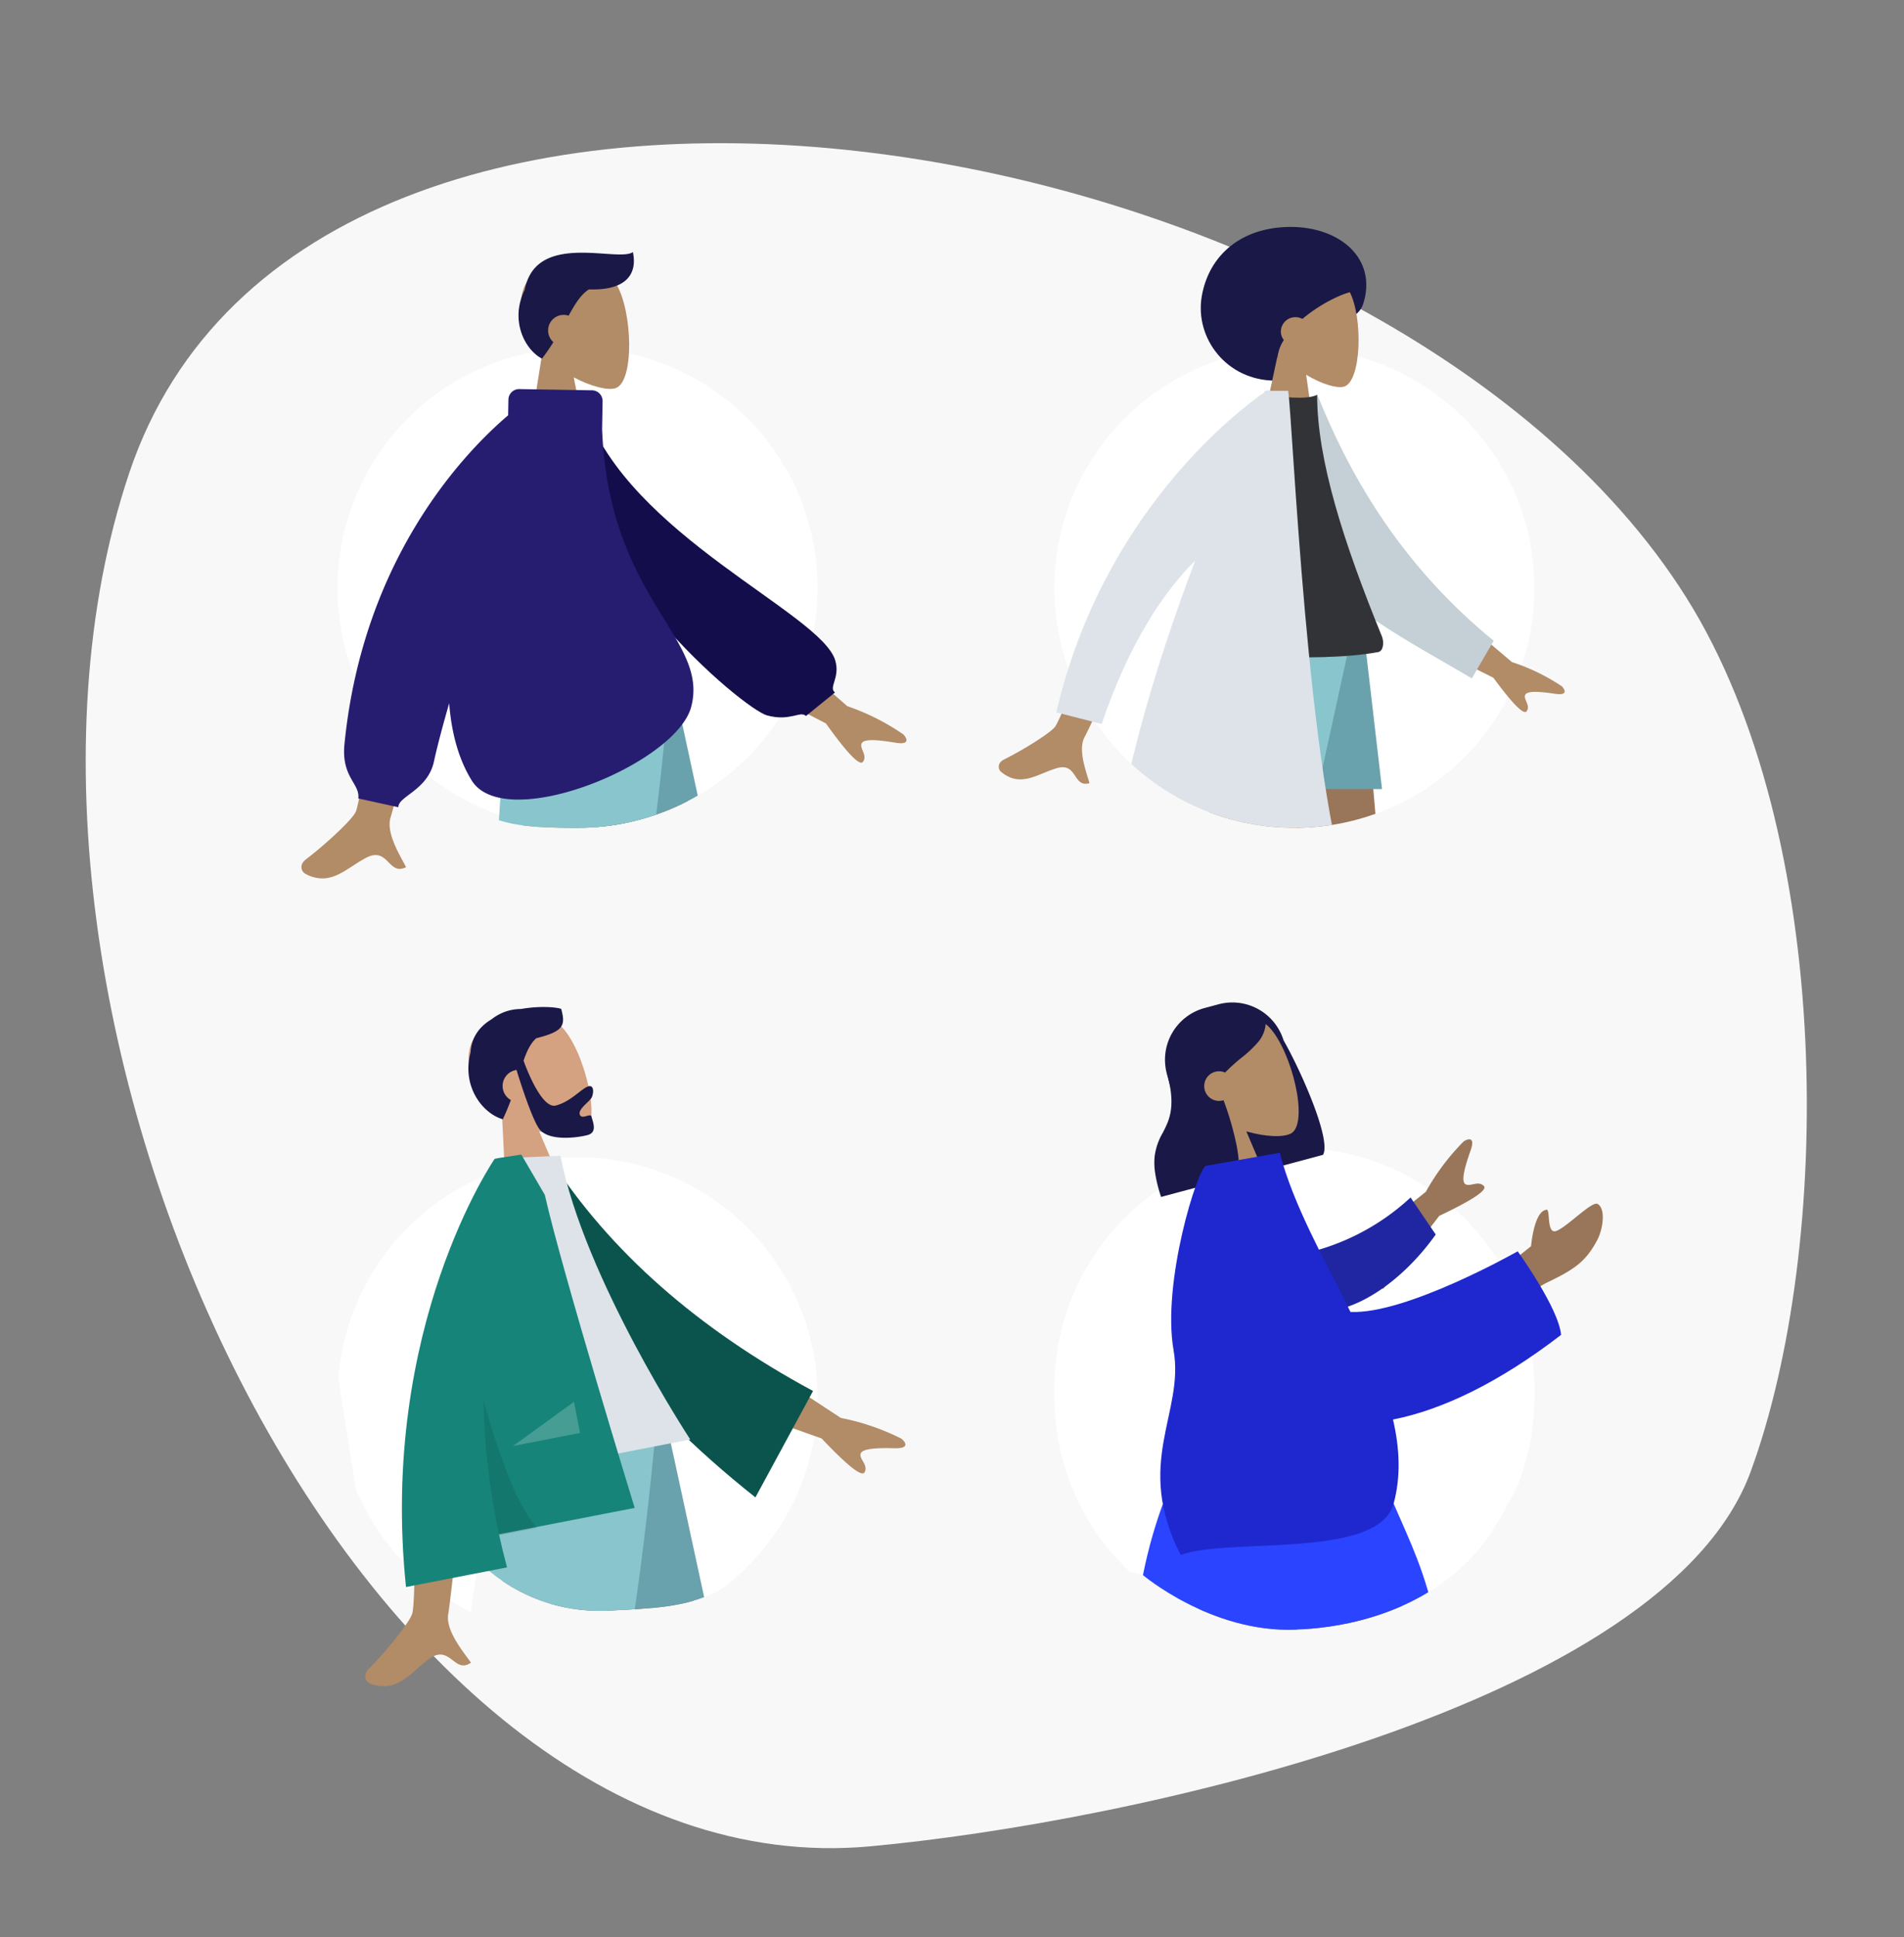 <?xml version="1.0" encoding="UTF-8"?> <svg xmlns="http://www.w3.org/2000/svg" xmlns:xlink="http://www.w3.org/1999/xlink" width="764.708" height="777.601" viewBox="0 0 764.708 777.601"><rect x="0" y="0" width="764.708" height="777.601" fill="#808080" stroke="none"/><defs><clipPath id="clip-path"><path id="Mask" d="M128.534,238.328a96.361,96.361,0,0,0,73.713-34.253c8.629-10.158,64.442,28.93,68.236,15.445,1.215-4.319-37.556-65.17-27.653-74.754,8.727-8.446,17.077-17.015,17.077-21.36C259.906,70.223,181.764,0,128.534,0S-33.083,243.975,13.816,266.854c17.2,8.39,45.717-1.6,54.666-12.667,5.343-6.608,3.892-35.4,5.334-34C91.17,237.012,102.443,238.328,128.534,238.328Z" transform="translate(0 0)" fill="none"></path></clipPath><clipPath id="clip-path-2"><path id="Mask-2" data-name="Mask" d="M130.05,245.564a96.191,96.191,0,0,0,72.561-32.912c9.3-10.621,33.49,13.966,37.42,0,.861-3.059,12.445-41.387,0-76.395C218.69,76.228,167.291,0,130.05,0,57.522,0-34.086,222.686,12.813,245.564c28.012,13.664,46.387-30.8,50.123-27.182A96.108,96.108,0,0,0,130.05,245.564Z" transform="translate(0)" fill="none"></path></clipPath><clipPath id="clip-path-3"><path id="Path_4763" data-name="Path 4763" d="M-10916.012,9023.1l-80.121,86.116,27.252,171.142-11.99,27.252,11.99,13.081,23.981-8.176s10.185-5.441,13.462-10.512-.352-9.771-.352-9.771l2.151-17.325,2.013-14.779s18.7,21.865,52.491,20.229,53.959-1.636,78.485-48.509,22.347,62.68,22.347,62.68l24.526-68.13,4.36-32.157-28.887-26.707s-32.158-63.769-32.7-67.039-32.156-47.418-35.972-50.144S-10916.012,9023.1-10916.012,9023.1Z" transform="translate(12164 -6790)" fill="none" stroke="#707070" stroke-width="1"></path></clipPath><clipPath id="clip-path-4"><path id="Path_4764" data-name="Path 4764" d="M-10658,9023.1l-55.333,49.57-13.334,69.333-7.333,54.667s15.333,58,16,60,31.333,9.333,31.333,9.333,27.417,23.333,61.417,22,62.584-15.333,77.917-38,44-92,44-92l17.333-18.667-4.667-44.666-32,7.333-30.666-42.667s-17.334-8-21.334-8-56-19.333-56-19.333Z" transform="translate(12164 -6790)" fill="none" stroke="#707070" stroke-width="1"></path></clipPath></defs><g id="Group_1090" data-name="Group 1090" transform="translate(8434.591 -4941.824)"><path id="Background_Shape" data-name="Background Shape" d="M654.505,410.04c5.1-104.83-11.383-324.173-99.749-371.379-84.8-45.3-248.4-69.233-351.056-23.2-209.081,93.751-341,510.2-136.5,612.326S644.489,615.994,654.505,410.04Z" transform="translate(-7770.373 4977.798) rotate(82)" fill="#f8f8f8"></path><g id="Column" transform="translate(-8331.149 5035.813)"><g id="Human" transform="translate(0 0)"><ellipse id="Background" cx="96.382" cy="96.298" rx="96.382" ry="96.298" transform="translate(32.152 45.733)" fill="#fff"></ellipse><path id="Mask-3" data-name="Mask" d="M128.534,238.328a96.411,96.411,0,0,0,92.8-70.181c2.337-8.305,38.577-35.689,38.577-44.741C259.906,70.223,181.764,0,128.534,0S-35.6,215.45,11.3,238.328c28.012,13.664,46.387-30.8,50.123-27.182A96.108,96.108,0,0,0,128.534,238.328Z" transform="translate(0 0)" fill="none"></path><g id="Human-2" data-name="Human" clip-path="url(#clip-path)"><g id="Bottom_Skinny_Jeans_1" data-name="Bottom/Skinny Jeans 1" transform="translate(-20.851 193.187)"><path id="Leg" d="M0,0,51.14,129.384l34.3,109.384H98.985L46.548,0Z" transform="translate(139.621)" fill="#997659"></path><path id="Leg-2" data-name="Leg" d="M97.36,0c-.545,45.467-8.486,106.68-9.755,109.514S0,181.6,0,181.6l9.329,9.979S111.2,132.2,115.911,124.285,135.972,43.5,148.294,0Z" transform="translate(31.963)" fill="#b28b67"></path><g id="Left_Shoe" data-name="Left Shoe" transform="translate(49.196 159.123) rotate(50)"><path id="shoe" d="M4.474,5.033A2,2,0,0,0,1.908,6.381L0,13.106A64.242,64.242,0,0,0,.9,21H57.3s2.2-7.268-2.538-7.848-7.87-1.047-7.87-1.047L20.68.419a1,1,0,0,0-1.332.532L17.663,5.039s-4.385,2.046-7.127,2.046Z" transform="translate(1 19)" fill="#e4e4e4"></path></g><g id="Right_Shoe" data-name="Right Shoe" transform="translate(216.725 207.262)"><path id="shoe-2" data-name="shoe" d="M4.661,5.228a2.084,2.084,0,0,0-2.673,1.4L0,13.636a66.883,66.883,0,0,0,.939,8.222H59.707s2.291-7.57-2.645-8.174-8.2-1.09-8.2-1.09L21.547.422A1.042,1.042,0,0,0,20.16.977L18.4,5.234s-4.569,2.131-7.425,2.131Z" transform="translate(1.042 19.803)" fill="#e4e4e4"></path></g><path id="Pant" d="M41.007,227.5l64.4-6.986L57.678,0H0Z" transform="translate(132.998 0)" fill="#69a1ac"></path><path id="Pant-2" data-name="Pant" d="M0,165.5l42.24,49.978s66.737-72.858,77.815-95.08S139.974,0,139.974,0H75.039s-4.829,86.369-6.51,90.388S0,165.5,0,165.5Z" transform="translate(45.283)" fill="#89c5cc"></path></g><g id="Head_Front" data-name="Head/Front" transform="translate(45.967 -16.746) rotate(-3)"><g id="Head" transform="translate(56.265 32.287)"><path id="Head-2" data-name="Head" d="M0,76.03,8.609,35.921C3.808,30.288.558,23.384,1.1,15.649,2.666-6.64,33.706-1.736,39.743,9.513s5.321,39.785-2.482,41.8c-3.112.8-9.742-1.162-16.489-5.228l4.235,29.95Z" transform="translate(0 0)" fill="#b28b67"></path></g><path id="Hair" d="M8.536,41.71C4.391,39.223,1.233,34.193.3,28.584a21.69,21.69,0,0,1,.488-9.346,23.984,23.984,0,0,1,2.283-5.5C6.9-2.018,22.745-.6,34.6.813c5.775.69,10.6,1.38,12.638.086C48.6,9.4,44.221,16.26,28.825,14.931c-3.348,1.876-5.763,5.392-8.709,10.117a6.25,6.25,0,0,0-6.654,10.289c-1.605,2.265-3.216,4.349-4.924,6.372h0Z" transform="translate(56.147 28.5)" fill="#191847"></path></g><g id="Body_Long_Sleeve_1" data-name="Body/Long Sleeve 1" transform="translate(7.83 67.287) rotate(-3)"><path id="Skin" d="M1.326,112.24c-1.206-.739-2.528-3.521.664-5.7,7.954-5.417,19.416-14.9,20.965-18.017C26.124,82.145,41.951,0,41.951,0L65.622.088S38.579,87.1,36.911,91.208c-2.5,6.157,2.792,15.533,5.055,20.572-3.568,1.586-5.225-.439-7.04-2.463-1.934-2.158-4.048-4.315-8.847-2.1-6.141,2.838-11.217,7.342-17.269,7.341A14.111,14.111,0,0,1,1.326,112.24ZM213.368,62.975,181.525,44.329,191.7,26.852,222.318,56.52a93,93,0,0,1,21.9,12.5c1.279,1.532,2.673,4.471-3.349,3.156s-12.414-2.428-13.547-.483,2.2,4.925.112,7.47a.793.793,0,0,1-.642.3Q223.913,79.472,213.368,62.975Z" transform="translate(0 77.493)" fill="#b28b67"></path><path id="Clothes_Back" data-name="Clothes Back" d="M0,2.4l9.173-2.4C28.347,50.21,106.788,78.72,113.1,97.567c2.314,6.912-2.489,10.928.341,12.847l-11.334,9.859c-2.257-2.2-6.251,2.531-15.652.292S5.334,63.375,0,2.4Z" transform="matrix(0.996, 0.087, -0.087, 0.996, 114.291, 8.417)" fill="#140d4b"></path><path id="Clothes_Front" data-name="Clothes Front" d="M4.752,160.733C5.83,154.811-1.666,151.927.344,138.7,11.706,63.905,55.307,23.729,72.9,10.284L73.341,4A4.314,4.314,0,0,1,77.956.011l29.117,2.022a4.3,4.3,0,0,1,4.011,4.583l-.779,11.06c-1.076,68.437,38.76,85.9,29.886,113.356-7.328,22.673-77.465,47.046-89.6,24.821-4.864-8.908-7.1-19.664-7.387-31.359-3.059,8.83-5.62,16.769-7.368,23.125-3.113,11.316-15.182,13.114-15.182,17.474Z" transform="translate(19.5 0)" fill="#261d71"></path></g></g></g></g><g id="Column-2" data-name="Column" transform="translate(-8044.758 5028.577)"><g id="Human-3" data-name="Human" transform="translate(0 0)"><ellipse id="Background-2" data-name="Background" cx="96.382" cy="96.298" rx="96.382" ry="96.298" transform="translate(33.668 52.969)" fill="#fff"></ellipse><path id="Mask-4" data-name="Mask" d="M130.05,245.564a96.191,96.191,0,0,0,72.561-32.912c9.3-10.621,33.49,13.966,37.42,0,.861-3.059,12.445-41.387,0-76.395C218.69,76.228,167.291,0,130.05,0,57.522,0-34.086,222.686,12.813,245.564c28.012,13.664,46.387-30.8,50.123-27.182A96.108,96.108,0,0,0,130.05,245.564Z" transform="translate(0)" fill="none"></path><g id="Human-4" data-name="Human" transform="translate(0)" clip-path="url(#clip-path-2)"><g id="Human-5" data-name="Human" transform="translate(-14.046 -8.051)"><g id="Head_Front-2" data-name="Head/Front" transform="translate(78.251)"><path id="Hair_Back" data-name="Hair Back" d="M29.983,61.694c10.906,0,14.873-13.046,21.069-20.2,4.433-5.122,12-3.595,14.239-10.766C70.923,12.691,55.849,0,36.185,0S3.263,11.131.4,27.863,10.319,61.694,29.983,61.694Z" transform="translate(28.228 12.395)" fill="#191847"></path><g id="Head-3" data-name="Head" transform="translate(51.531 29.557)"><path id="Head-4" data-name="Head" d="M0,69.6,7.884,32.884C3.488,27.727.511,21.407,1.008,14.326,2.442-6.078,30.87-1.589,36.4,8.709s4.873,36.42-2.273,38.261c-2.85.734-8.922-1.064-15.1-4.785L22.9,69.6Z" transform="translate(0 0)" fill="#b28b67"></path></g><path id="Hair-2" data-name="Hair" d="M12.508,41.479h0c-1.266,0-3.308-1.218-5.328-3.178a24.938,24.938,0,0,1-5.589-8.29A19.834,19.834,0,0,1,.324,18.724c.834-4.475,3.288-8.73,7.292-12.648a21.517,21.517,0,0,1,7.076-4.695A19.743,19.743,0,0,1,22.023,0C28.831,0,34.516,3.188,37.3,5.088c3.914,2.673,6.782,5.983,6.975,8.05a1.473,1.473,0,0,1-1.381,1.7c-4.622.867-13.455,5.216-20.234,10.993a6.009,6.009,0,0,0-2.8-.689,5.806,5.806,0,0,0-5.875,5.72A5.574,5.574,0,0,0,15.162,34.3a18.318,18.318,0,0,0-2.654,7.177Z" transform="translate(46.412 23.481)" fill="#191847"></path></g><g id="Bottom_Skinny_Jeans_1-2" data-name="Bottom/Skinny Jeans 1" transform="translate(0 178.293)"><path id="Leg-3" data-name="Leg" d="M0,0,35.91,117.3l17.4,99.753h13.64L48.564,0Z" transform="translate(122.148 0)" fill="#997659"></path><path id="Leg-4" data-name="Leg" d="M26.7,0c2.439,64.4-.431,97.622-.977,103.473S17.7,147.264,0,219.013l14.534-4.987C42.5,148.221,52.032,114.021,55.24,105.38S66.967,61.612,80.8,0Z" transform="translate(82.606)" fill="#b28b67"></path><g id="Left_Shoe-2" data-name="Left Shoe" transform="translate(80.159 189.735)"><path id="shoe-3" data-name="shoe" d="M4.269,4.814A1.909,1.909,0,0,0,1.821,6.1L0,12.511a61.2,61.2,0,0,0,.86,7.527H54.683s2.1-6.93-2.422-7.482-7.51-1-7.51-1L19.734.415a.955.955,0,0,0-1.271.507l-1.608,3.9s-4.185,1.951-6.8,1.951Z" transform="translate(0.954 18.1)" fill="#e4e4e4"></path></g><g id="Right_Shoe-2" data-name="Right Shoe" transform="translate(169.862 189.735)"><path id="shoe-4" data-name="shoe" d="M4.269,4.814A1.909,1.909,0,0,0,1.821,6.1L0,12.511a61.2,61.2,0,0,0,.86,7.527H54.683s2.1-6.93-2.422-7.482-7.51-1-7.51-1L19.734.415a.955.955,0,0,0-1.271.507l-1.608,3.9s-4.185,1.951-6.8,1.951Z" transform="translate(0.954 18.1)" fill="#e4e4e4"></path></g><path id="Bottom" d="M0,0,15.268,59.761H61.9L54.951,0Z" transform="translate(117.376)" fill="#69a1ac"></path><path id="Bottom-2" data-name="Bottom" d="M4.669,0C-2.867,22.569,1.806,59.761,1.806,59.761H49.4L62.482,0Z" transform="translate(104.119 0)" fill="#89c5cc"></path></g><g id="Body_Long_Sleeve_1-2" data-name="Body/Long Sleeve 1" transform="translate(20.994 78.182)"><path id="Skin-2" data-name="Skin" d="M30.578,80.494C29.16,78.372,27.572,76.25,23.13,77.6,15.225,80.01,8.7,85.467.871,78.978c-.963-.8-1.774-3.407,1.286-4.926C9.78,70.264,20.972,63.334,22.712,60.78,26.271,55.556,46.858,0,46.858,0l16.9,2.452s-27.214,58.993-29.179,62.4c-2.948,5.107.519,14,1.874,18.713a5.735,5.735,0,0,1-1.585.247C32.69,83.811,31.686,82.152,30.578,80.494ZM198.626,41.227l-29.2-14.558,7.873-16.11,28.806,24.4a81.969,81.969,0,0,1,20.063,9.729c1.222,1.28,2.631,3.8-2.753,3s-11.083-1.388-11.959.405,2.245,4.228.561,6.612a.707.707,0,0,1-.611.311Q208.8,55.019,198.626,41.227Z" transform="translate(4.355 73.926)" fill="#b28b67"></path><path id="Coat_Back" data-name="Coat Back" d="M0,4.36,10.132,0C27.375,34.086,51.472,66.416,89.264,92.2l-7.406,15.8C49.269,92.465,18.69,80.862,4.389,54.532-.41,45.695.635,15.373,0,4.36Z" transform="matrix(0.996, 0.087, -0.087, 0.996, 122.237, 0.74)" fill="#c5cfd6"></path><path id="Shirt" d="M0,103.255s45,4.767,70.842,0c2.134-.394,2.471-3.964,1.481-6.387C56.91,59.134,46.34,26.209,46.34,0,42.1,2.137,31.491.64,31.491.64,12.488,27.65,3.753,58.64,0,103.255Z" transform="translate(85.885 1.623)" fill="#323337"></path><path id="Coat_Front" data-name="Coat Front" d="M21.56,206.062c2.05-42.794,17.841-93.969,34.2-137.424-12.072,12-26.169,32.113-37.562,65.6L0,129.569C18.545,49.73,72.876,8.554,83.42,1.2l.307-.71h.727C84.945.164,85.2,0,85.2,0l-.028.494H93.1c1.844,10.836,7.66,157.568,25.615,205.567Z" transform="translate(27.476 -0.495)" fill="#dde3e9"></path></g></g></g></g></g><g id="Mask_Group_25" data-name="Mask Group 25" transform="translate(-9479 3098)" clip-path="url(#clip-path-3)"><g id="Group_1084" data-name="Group 1084"><ellipse id="Background-3" data-name="Background" cx="96.382" cy="96.298" rx="96.382" ry="96.298" transform="translate(1180.002 2308.39)" fill="#fff"></ellipse><path id="Mask-5" data-name="Mask" d="M128.534,238.328a96.411,96.411,0,0,0,92.8-70.181c2.337-8.305,38.577-35.689,38.577-44.741C259.906,70.223,181.764,0,128.534,0S-35.6,215.45,11.3,238.328c28.012,13.664,46.387-30.8,50.123-27.182A96.108,96.108,0,0,0,128.534,238.328Z" transform="translate(1147.851 2262.656)" fill="none"></path><path id="Mask-6" data-name="Mask" d="M128.534,238.328a96.411,96.411,0,0,0,92.8-70.181c2.337-8.305,38.577-35.689,38.577-44.741C259.906,70.223,181.764,0,128.534,0S-35.6,215.45,11.3,238.328c28.012,13.664,46.387-30.8,50.123-27.182A96.108,96.108,0,0,0,128.534,238.328Z" transform="translate(1147.851 2262.656)" fill="none"></path><g id="Head_Front-3" data-name="Head/Front" transform="matrix(0.966, -0.259, 0.259, 0.966, 1162.525, 2240.123)"><g id="Head-5" data-name="Head" transform="translate(58.487 33.523)"><path id="Head-6" data-name="Head" d="M0,78.939,8.949,37.3C3.958,31.447.58,24.279,1.144,16.248,2.771-6.894,35.036-1.8,41.312,9.877s5.531,41.307-2.58,43.394c-3.235.833-10.126-1.207-17.14-5.428l4.4,31.1Z" transform="translate(0 0)" fill="#d4a181"></path></g><path id="Hair-3" data-name="Hair" d="M21.885,48.717c-1.746-5.265-2.411-20.424-2.573-24.9a6.577,6.577,0,0,0-.78-.046A6.486,6.486,0,0,0,13.992,34.9c-1.5,2.119-3.188,4.333-5.12,6.617C1.617,37.17-3.766,24.448,3.327,12.229c1.96-5.986,6.4-9.184,11.64-10.669A18.883,18.883,0,0,1,27.341.649c7.293.625,13.806,2.846,15.652,4.164,0,6.893-1.338,8.939-12.766,8.759-2.808,1.48-4.967,4.03-7.215,7.372.016.223,1.527,20.758,7.9,20.758,6.4,0,11.837-4.059,14.647-4.059,2.048,0,1.591,2.56.233,4.456-1.12,1.566-6.575,3.074-6.575,5.5,0,1.37,1.374,1.368,2.57,1.365.922,0,1.739,0,1.739.624,0,2.381.758,6.857-3.382,6.857C35.953,56.448,23.943,54.924,21.885,48.717Z" transform="translate(58.366 31.381)" fill="#191847"></path></g><g id="Bottom_Skinny_Jeans_1-3" data-name="Bottom/Skinny Jeans 1" transform="translate(1115 2420.279)"><path id="Leg-5" data-name="Leg" d="M0,0,53.16,134.335,88.814,247.9h14.079L48.385,0Z" transform="translate(145.133)" fill="#997659"></path><path id="Leg-6" data-name="Leg" d="M101.2,0c-.566,47.206-8.822,110.762-10.14,113.7S0,188.544,0,188.544l9.7,10.361s105.891-61.643,110.791-69.865S141.341,45.161,154.149,0Z" transform="translate(33.225)" fill="#b28b67"></path><g id="Left_Shoe-3" data-name="Left Shoe" transform="translate(51.139 165.211) rotate(50)"><path id="shoe-5" data-name="shoe" d="M4.474,5.033A2,2,0,0,0,1.908,6.381L0,13.106A64.242,64.242,0,0,0,.9,21H57.3s2.2-7.268-2.538-7.848-7.87-1.047-7.87-1.047L20.68.419a1,1,0,0,0-1.332.532L17.663,5.039s-4.385,2.046-7.127,2.046Z" transform="translate(1 19)" fill="#e4e4e4"></path></g><g id="Right_Shoe-3" data-name="Right Shoe" transform="translate(225.282 215.192)"><path id="shoe-6" data-name="shoe" d="M4.845,5.415A2.167,2.167,0,0,0,2.067,6.874L0,14.145a69.363,69.363,0,0,0,.976,8.537H62.064s2.381-7.86-2.749-8.486-8.524-1.132-8.524-1.132L22.4.426A1.084,1.084,0,0,0,20.956,1l-1.825,4.42s-4.749,2.212-7.719,2.212Z" transform="translate(1.083 20.573)" fill="#e4e4e4"></path></g><path id="Pant-3" data-name="Pant" d="M42.626,236.206l66.94-7.253L59.955,0H0Z" transform="translate(138.249 0)" fill="#69a1ac"></path><path id="Pant-4" data-name="Pant" d="M0,171.83l43.908,51.89S113.28,148.074,124.8,125,145.5,0,145.5,0H78s-5.019,89.673-6.767,93.846S0,171.83,0,171.83Z" transform="translate(47.071)" fill="#89c5cc"></path></g></g></g><g id="Mask_Group_26" data-name="Mask Group 26" transform="translate(-9453 3098)" clip-path="url(#clip-path-4)"><g id="Group_1085" data-name="Group 1085"><ellipse id="Background-4" data-name="Background" cx="96.382" cy="96.298" rx="96.382" ry="96.298" transform="translate(1441.91 2308.39)" fill="#fff"></ellipse><path id="Mask-7" data-name="Mask" d="M130.05,245.564a96.191,96.191,0,0,0,72.561-32.912c9.3-10.621,33.49,13.966,37.42,0,.861-3.059,12.445-41.387,0-76.395C218.69,76.228,167.291,0,130.05,0,57.522,0-34.086,222.686,12.813,245.564c28.012,13.664,46.387-30.8,50.123-27.182A96.108,96.108,0,0,0,130.05,245.564Z" transform="translate(1408.242 2255.42)" fill="none"></path><path id="Mask-8" data-name="Mask" d="M130.05,245.564a96.191,96.191,0,0,0,72.561-32.912c9.3-10.621,33.49,13.966,37.42,0,.861-3.059,12.445-41.387,0-76.395C218.69,76.228,167.291,0,130.05,0,57.522,0-34.086,222.686,12.813,245.564c28.012,13.664,46.387-30.8,50.123-27.182A96.108,96.108,0,0,0,130.05,245.564Z" transform="translate(1408.242 2255.42)" fill="none"></path><ellipse id="Background-5" data-name="Background" cx="96.382" cy="96.298" rx="96.382" ry="96.298" transform="translate(1441.91 2304.546)" fill="#fff"></ellipse><g id="Head_Front-4" data-name="Head/Front" transform="matrix(0.966, -0.259, 0.259, 0.966, 1420.539, 2240.133)"><path id="Hair_Back-2" data-name="Hair Back" d="M20.711,69.237l0-.039A21.5,21.5,0,0,1,0,47.713V21.5A21.5,21.5,0,0,1,21.5,0h5.75A21.5,21.5,0,0,1,48.735,20.693c3.7,14.144,8.25,43.805,3.392,48.544Z" transform="translate(55.25 29.199)" fill="#191847"></path><g id="Head-7" data-name="Head" transform="translate(58.5 33.525)"><path id="Head-8" data-name="Head" d="M0,78.945,8.951,37.3C3.959,31.45.58,24.281,1.145,16.249,2.772-6.894,35.044-1.8,41.321,9.878s5.532,41.31-2.581,43.4c-3.236.833-10.129-1.207-17.144-5.428l4.4,31.1Z" transform="translate(0 0)" fill="#b28b67"></path></g><path id="Hair_Front" data-name="Hair Front" d="M31.546,67.631H.128A56.23,56.23,0,0,1,.3,57.819a26.935,26.935,0,0,1,1.579-6.676,25.267,25.267,0,0,1,5.538-8.176C11.293,38.706,15.3,34.3,15.3,20.442c.273-.266.545-.535.808-.795.772-.763,1.5-1.48,2.229-2.13l-.035-.841a43.645,43.645,0,0,1,5.649-8.338,28.9,28.9,0,0,1,6.53-5.733A16.141,16.141,0,0,1,39,0c5.586,0,9.96,1.154,13.371,3.527a25.967,25.967,0,0,1,6.5,7.236l.008.011a12.7,12.7,0,0,1-4.949,6.849A45.669,45.669,0,0,1,45.8,22.016a71.245,71.245,0,0,0-7.916,4.057A5.952,5.952,0,1,0,34.126,36.64c.09,0,.181,0,.271-.006a119.539,119.539,0,0,1,.362,19.01c-.317,4.348-1.132,9.956-3.213,11.987Z" transform="translate(40.082 30.281)" fill="#191847"></path></g><g id="Bottom_Skinny_Jeans_1-4" data-name="Bottom/Skinny Jeans 1" transform="translate(1373 2420.299)"><path id="Skirt_Shadow" data-name="Skirt Shadow" d="M0,17.049S38.983,27.934,67.266,27.934s52.542-16.762,52.542-16.762S81.66,0,56.975,0,0,17.049,0,17.049Z" transform="translate(105.525 89.028)" fill="#1f28cf"></path><path id="Leg-7" data-name="Leg" d="M65.289,127.421a6.113,6.113,0,0,1-.63-1.228C61.185,117.022,5.543,18.088,0,0H62.645C66.86,13.752,85.829,100.055,88.5,117.274c8.423,27.161,25.766,115.124,27.98,121.218,2.329,6.411-10.776,13.089-14.268,5.208-5.556-12.54-18.8-47.238-24.691-68.425C71.994,155.413,67.494,137.543,65.289,127.421Z" transform="translate(130)" fill="#997659"></path><path id="Leg-8" data-name="Leg" d="M133.067,139.5c-25.439,6.418-118.487,18.021-124.873,19.841C1.625,161.213-4.134,147.7,3.985,144.77c12.919-4.659,48.516-15.422,70.1-19.815,17.36-3.533,33.2-6.416,43.837-8.1C117.02,87.028,112.9,15.458,115.6,0H171.03c-2.589,14.823-24.472,122.98-28.54,133.806-1.291,3.865-5.142,5.573-9.423,5.694Z" transform="translate(10.97 0)" fill="#b28b67"></path><g id="Left_Shoe-4" data-name="Left Shoe" transform="matrix(0.174, 0.985, -0.985, 0.174, 42.142, 133.548)"><path id="shoe-7" data-name="shoe" d="M4.474,5.033A2,2,0,0,0,1.908,6.381L0,13.106A64.242,64.242,0,0,0,.9,21H57.3s2.2-7.268-2.538-7.848-7.87-1.047-7.87-1.047L20.68.419a1,1,0,0,0-1.332.532L17.663,5.039s-4.385,2.046-7.127,2.046Z" transform="translate(1 19)" fill="#e4e4e4"></path></g><g id="Right_Shoe-4" data-name="Right Shoe" transform="translate(225.333 215.208)"><path id="shoe-8" data-name="shoe" d="M4.846,5.416A2.167,2.167,0,0,0,2.067,6.874L0,14.146a69.359,69.359,0,0,0,.976,8.537h61.1s2.382-7.86-2.75-8.487S50.8,13.065,50.8,13.065L22.4.426A1.084,1.084,0,0,0,20.961,1L19.135,5.422s-4.75,2.213-7.72,2.213Z" transform="translate(1.083 20.575)" fill="#e4e4e4"></path></g><path id="Skirt" d="M25.306,5.188s36.639-10.464,69.333,0c7.583,34.539,26.01,48.247,29.25,101.2-36.833,18.27-82.333-13.03-120.25,4.787C-7.194,86.255,7.973,26.238,25.306,5.188Z" transform="translate(101.444 -5.188)" fill="#2b44ff"></path></g><g id="Body_Long_Sleeve_1-3" data-name="Body/Long Sleeve 1" transform="matrix(0.985, -0.174, 0.174, 0.985, 1380.298, 2333.443)"><path id="Skin-3" data-name="Skin" d="M58.892,55.642l16.517-9.059s3.476-13.2,8.311-13.288c1.247-.58.771,1.956.593,4.492-.176,2.5-.064,4.995,2.265,4.517,4.694-.965,16.15-9.47,18.124-7.744,2.92,2.556.317,10.4-2.751,14.3-5.735,7.294-10.482,9.789-22.217,13.055-9.2,2.562-19.9,10.269-19.9,10.269ZM0,38.3,37.6,17.737A92.96,92.96,0,0,1,56.085.467c1.854-.773,5.1-1.241,2.065,4.133s-5.981,11.162-4.436,12.817c.679.727,1.8.688,3.007.649,1.536-.049,3.2-.1,4.234,1.444Q62.8,22.261,41.208,28.2L13.886,53.174Z" transform="translate(171.858 7.882)" fill="#997659"></path><path id="Sleeve" d="M5.965,6.884A92.512,92.512,0,0,0,57.144.015L61.85,17.349c-14.771,10.626-34.369,18.175-50,15.249C-.461,30.292-4.417,14.354,5.965,6.884Z" transform="translate(146.577 35.732) rotate(-9)" fill="#2026a2"></path><path id="Clothes" d="M36.206,154.085c-13.228-1.716-25.535-3.432-32.686-2.026-12.261-39.749,11.446-55.9,11.464-81.335C15.005,42.871,37.408,0,40.7,0H70.764c1.658,21.26,10,44.691,16.847,67.839,21.845,4.951,70.353-12.28,70.353-12.28s12.246,25.289,11.322,36.059c-28.236,14.724-52.433,21.288-72.37,21.72.633,11.809-.807,23.046-5.643,33.313-3.619,7.682-13.632,9.979-25.851,9.978C56.328,156.629,46.013,155.356,36.206,154.085Z" transform="translate(83.659 0)" fill="#1f28cf"></path></g></g></g><g id="Body_Jacket" data-name="Body/Jacket" transform="translate(-8324.959 5424.312) rotate(-11)"><path id="Skin-4" data-name="Skin" d="M1.351,99c-1.229-.758-2.576-3.613.677-5.844C10.134,87.6,21.814,77.875,23.392,74.673c3.228-6.548,14.221-70.38,14.221-70.38l23.019.091s-21.32,68.829-23.019,73.04c-2.549,6.317,2.845,15.938,5.151,21.109-3.635,1.627-5.325-.45-7.174-2.527-1.971-2.214-4.125-4.428-9.015-2.152-6.257,2.912-11.431,7.533-17.6,7.533A14.308,14.308,0,0,1,1.351,99ZM198.2,37.066,165.755,17.934,176.119,0l31.206,30.443a94.577,94.577,0,0,1,22.318,12.829c1.3,1.573,2.724,4.587-3.411,3.239s-12.651-2.492-13.8-.5,2.245,5.053.113,7.666a.806.806,0,0,1-.654.312Q208.949,53.993,198.2,37.066Z" transform="translate(0 98.178)" fill="#b28b67"></path><path id="Coat_Back-2" data-name="Coat Back" d="M0,2.457,9.346,0q29.862,59.076,95.3,103.765L77.157,143.83C32.3,99.9,2.921,53.094,0,2.457Z" transform="matrix(0.996, 0.087, -0.087, 0.996, 103.246, 3.426)" fill="#0b544d"></path><path id="Shirt-2" data-name="Shirt" d="M0,125.583H84.82S55.344,53.91,55.344,3.812L29.758,0C9.65,32.341,3.971,72.16,0,125.583Z" transform="translate(61.508 0)" fill="#dde3e9"></path><path id="Coat_Front-2" data-name="Coat Front" d="M0,161.936C9.277,57.279,67.751,0,67.751,0l.02.018L67.78,0h1.671c3,.1,9.132.372,9.132.372l6.182,17.67c.981,32.313,11.458,130.241,11.458,130.241H40.7q.142,6.734.64,13.653Z" transform="translate(22.954)" fill="#168479"></path><path id="Shade" d="M15.536,54.528H.068A281.457,281.457,0,0,1,4.253,0,296.244,296.244,0,0,0,7.985,30.5c2.015,10.915,4.555,19,7.55,24.027Z" transform="translate(63.597 94.189)" fill="rgba(0,0,0,0.1)"></path><path id="Light" d="M0,12.746,27.417,0V12.746Z" transform="translate(75.951 101.82)" fill="rgba(255,255,255,0.2)"></path></g></g></svg> 